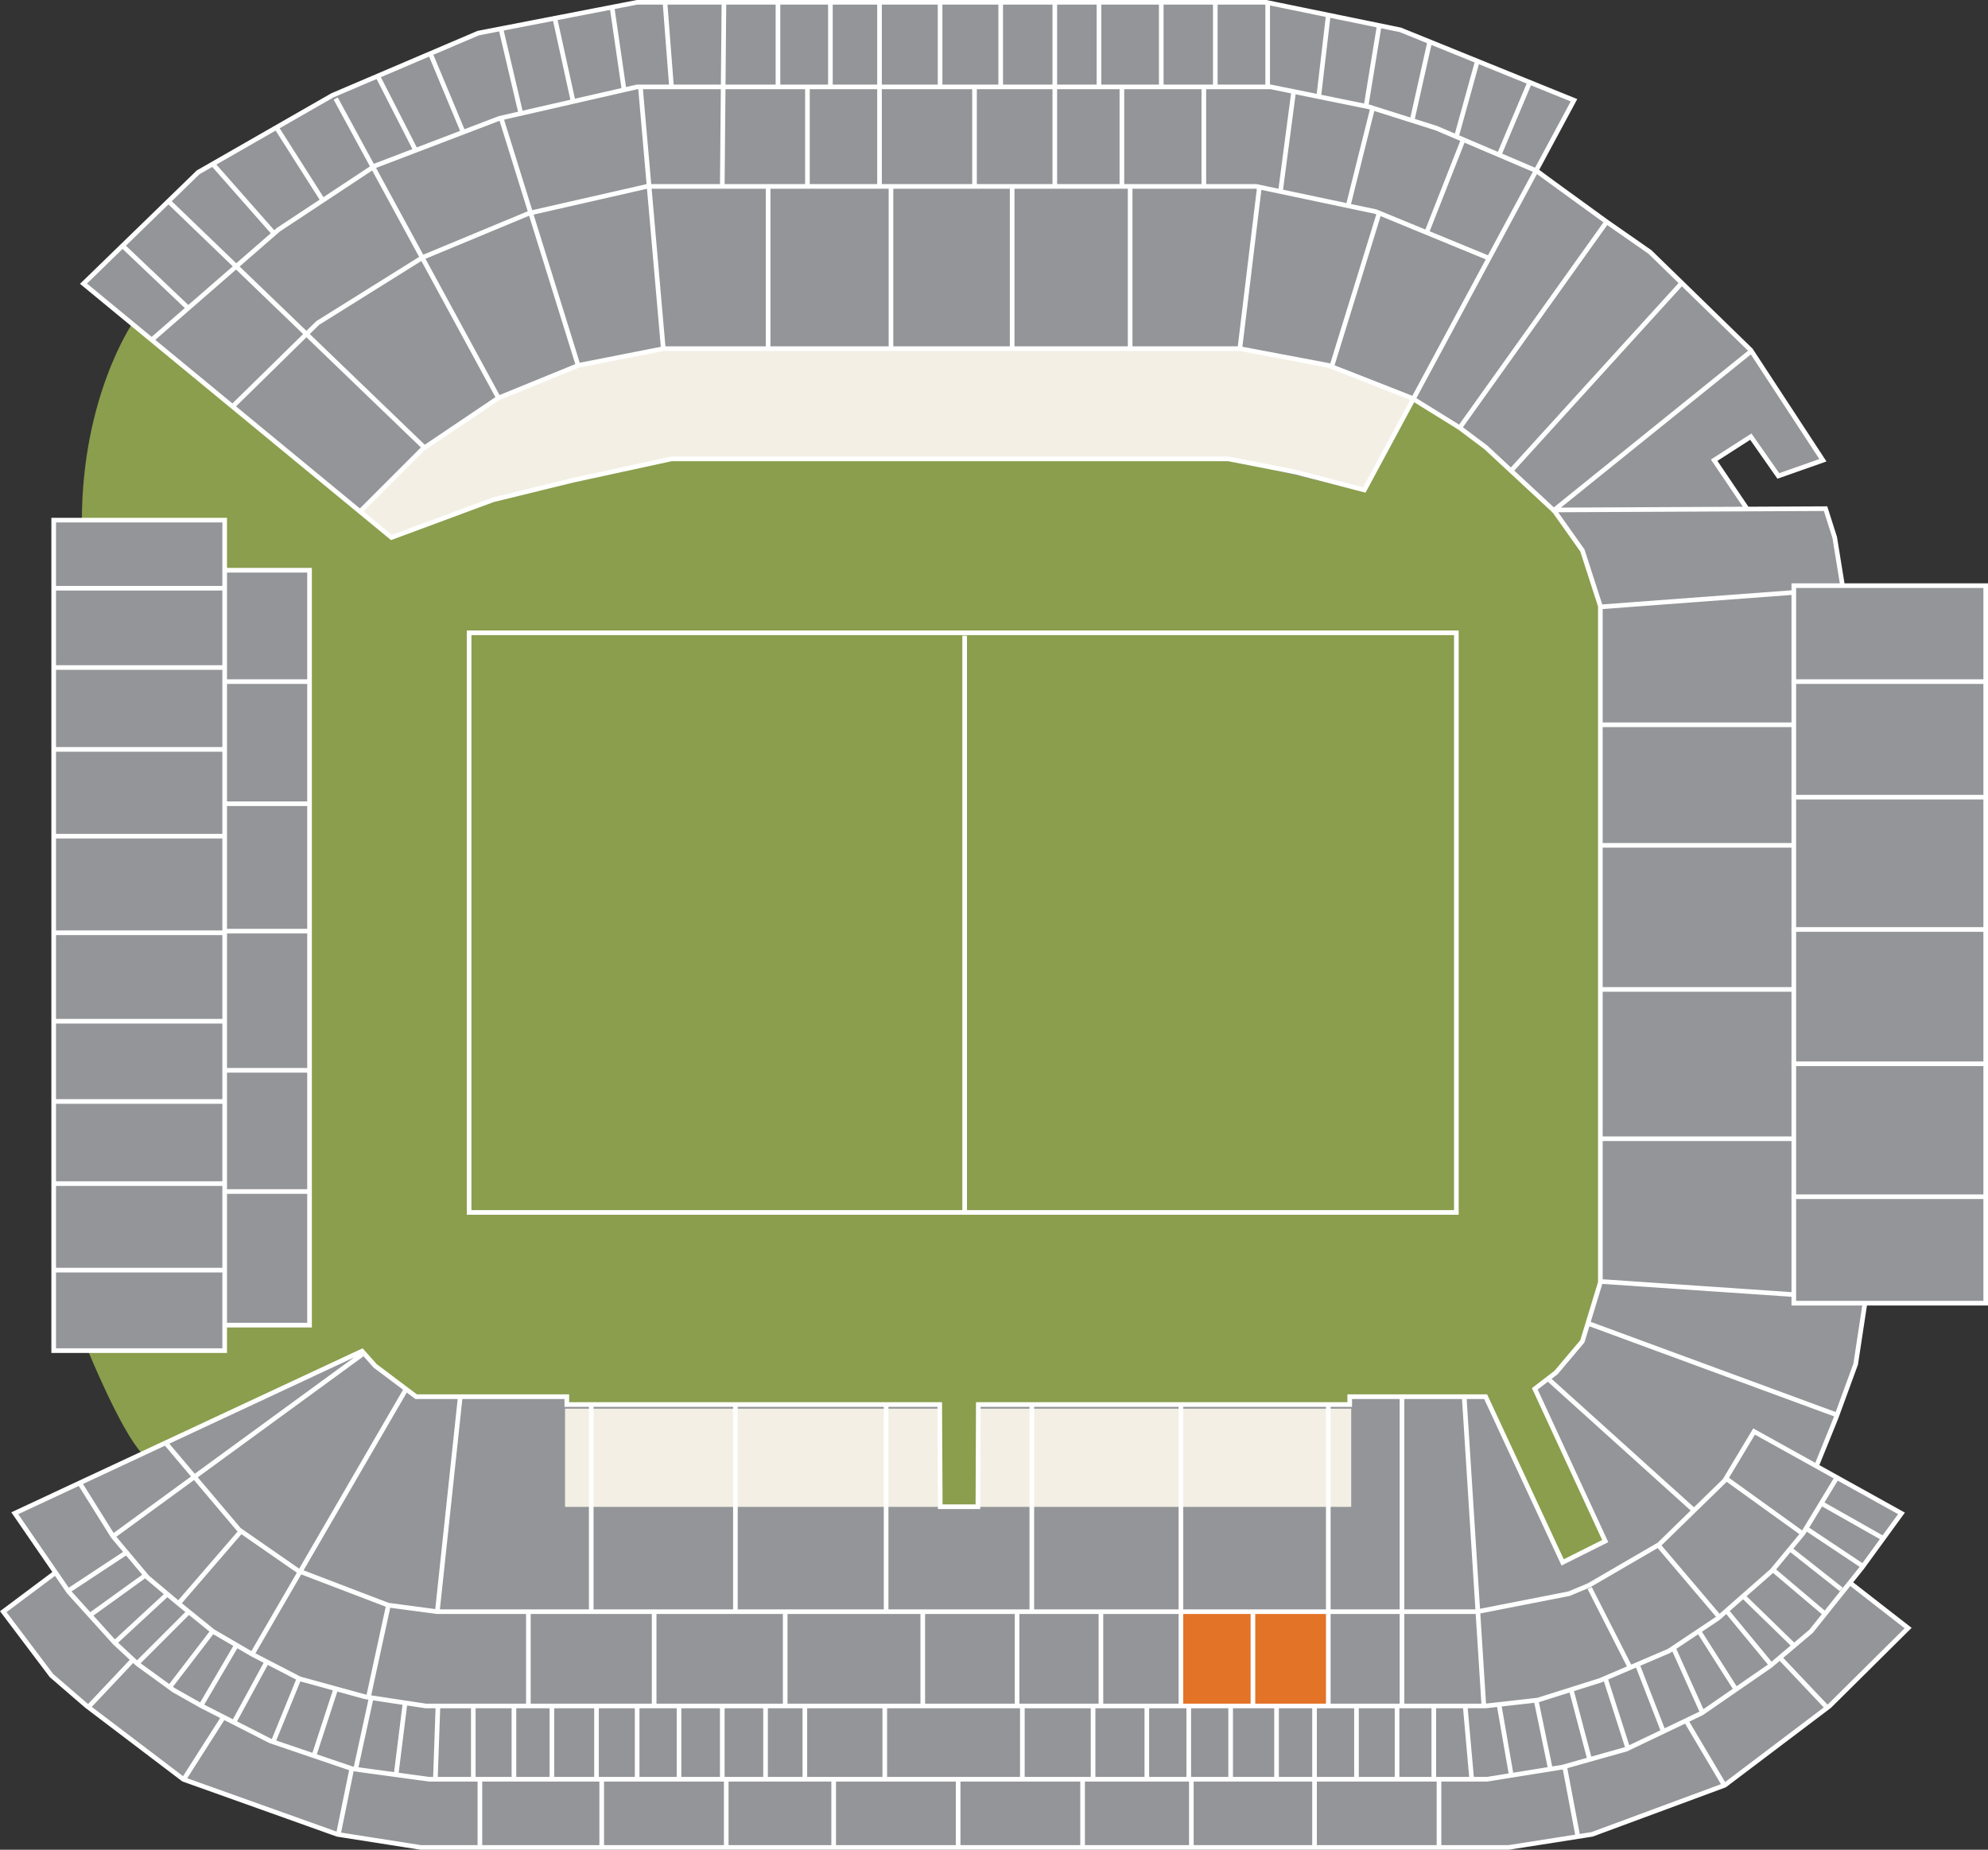 <?xml version="1.0" encoding="UTF-8"?>
<svg xmlns="http://www.w3.org/2000/svg" id="Layer_2" data-name="Layer 2" viewBox="0 0 346.94 322.89">
  <rect x="0" y="0" width="346.94" height="322.89" fill="#333333" stroke="none"/>
  <defs>
    <style>
      .cls-1 {
        fill: #f3efe4;
      }

      .cls-2 {
        fill: #fff;
      }

      .cls-3 {
        fill: none;
        stroke: #fff;
        stroke-width: .81px;
      }

      .cls-4 {
        fill: #e37326;
      }

      .cls-5 {
        fill: #939598;
      }

      .cls-6 {
        fill: #8a9e4d;
      }
    </style>
  </defs>
  <g id="Layer_1-2" data-name="Layer 1">
    <g>
      <polygon class="cls-5" points="83.29 5.78 58.13 16.76 34.59 30.25 14.46 49.69 68.2 93.82 86.26 87.19 116.91 80.1 214.55 80.33 238.1 85.82 246.33 69.81 254.33 74.61 259.59 78.5 271.03 89.25 276.06 96.11 279.49 105.94 279.49 223.48 278.57 226.68 346.49 227.59 346.26 102.28 321.33 102.28 320.19 93.82 318.59 88.79 304.87 88.79 299.15 80.33 305.33 76.44 310.36 83.07 318.13 80.33 305.56 61.35 287.95 43.97 280.4 38.94 268.28 29.34 274.69 17.45 244.27 5.33 220.95 .52 111.19 .29 83.29 5.78"></polygon>
      <polygon class="cls-5" points="276.29 234.22 271.48 239.71 267.82 242.46 279.94 268.98 272.63 272.87 259.36 243.83 235.58 243.83 235.58 245.43 170.64 245.43 170.64 263.26 164.01 263.26 163.78 245.43 98.84 245.43 98.61 243.83 72.54 243.83 65 238.11 62.94 235.82 2.57 264.18 9.43 274.7 .51 281.33 8.74 292.53 15.14 298.02 32.06 310.6 58.82 320.2 73.68 322.72 83.75 322.72 263.02 322.72 277.66 320.2 300.98 311.52 318.82 298.25 332.77 284.08 322.71 276.3 331.85 264.18 316.99 255.95 323.85 238.34 325.45 227.59 279.49 223.48 276.29 234.22"></polygon>
      <rect class="cls-5" x="9.43" y="90.85" width="29.73" height="144.98"></rect>
      <rect class="cls-5" x="39.15" y="99.54" width="14.86" height="131.71"></rect>
      <polygon class="cls-2" points="170.64 245.89 163.79 245.89 164.01 263.03 170.64 263.03 170.64 245.89"></polygon>
      <path class="cls-1" d="M235.81,245.89h-65.17v17.15h65.17v-17.15ZM163.79,245.89h-65.18v17.15h65.39l-.22-17.15Z"></path>
      <path class="cls-2" d="M246.33,69.81l-8.23,16.01,8.4-15.9-.17-.1ZM116.91,80.1l-30.39,7.03,30.62-7.03h-.22ZM62.8,89.39l-.09.09,5.46,4.32-5.37-4.41Z"></path>
      <polygon class="cls-1" points="216.37 60.89 115.76 60.89 100.9 63.64 86.95 69.35 74.14 78.04 62.8 89.39 68.17 93.8 68.2 93.82 86.26 87.19 86.51 87.13 116.9 80.1 117.13 80.1 117.13 80.1 214.32 80.1 225.52 82.39 238.1 85.82 246.33 69.81 246.5 69.91 246.56 69.81 231.7 63.86 216.37 60.89"></polygon>
      <path class="cls-6" d="M23.15,56.38s-8.86,12.86-8.86,34.58l24.87-.11v8.69l14.86.23-.23,131.71h-14.41l-.23,4.35H15.38s5.71,13.95,9.37,17.84l38.19-17.61,2.51,2.51,6.63,5.26h26.75v1.6l64.94-.23.46,18.06h6.4v-17.84l64.71-.23.46-1.37h23.32l13.26,28.81,7.77-3.43-12.35-26.75,2.75-1.83,1.14-1.14,4.12-5.03,3.66-10.75-.23-117.54-2.97-9.83-5.03-7.09-7.77-6.86-4.12-4.11-4.8-3.43-8.01-5.03-8.46,16-23.78-5.72h-97.18l-30.87,7.09-18.06,6.86L23.15,56.38Z"></path>
      <path class="cls-3" d="M168.35,110.97v100.62M81.87,211.64h172.29v-101.18H81.87v101.18Z"></path>
      <rect class="cls-5" x="155.55" y="32.54" width="41.62" height="15.09"></rect>
      <polygon class="cls-5" points="26.35 59.29 40.53 70.95 55.39 56.32 73.68 45.12 92.44 37.11 113.01 32.77 219.35 32.54 240.61 37.11 259.59 45.12 268.28 30.02 249.99 22.02 238.33 18.59 221.18 14.93 110.96 15.16 87.41 20.65 65 29.11 47.85 40.54 26.35 59.29"></polygon>
      <rect class="cls-5" x="177.5" y="281.33" width="14.63" height="16.24"></rect>
      <rect class="cls-5" x="192.14" y="281.33" width="14.18" height="16.47"></rect>
      <rect class="cls-4" x="206.09" y="281.56" width="25.61" height="16.24"></rect>
      <polygon class="cls-5" points="231.91 281.69 231.91 297.49 258.91 297.79 257.99 281.33 231.91 281.69"></polygon>
      <polygon class="cls-5" points="170.28 15.41 126.43 15.8 126.03 32.39 169.89 32.39 170.28 15.41"></polygon>
      <polygon class="cls-5" points="195.79 32.77 219.8 32.77 235.13 35.97 239.7 19.05 221.18 14.93 195.79 15.16 195.79 32.77"></polygon>
      <path class="cls-3" d="M271.25,89.02l34.3-27.67M263.71,82.16l29.73-32.7M254.79,74.61l25.61-35.9M270.8,89.02l47.79-.23,1.6,5.03,1.37,8.46M279.26,105.94l33.61-2.51M279.26,126.52h33.61M279.26,147.56h33.84M279.26,172.71h33.84M279.49,198.78h33.39M279.49,223.7l33.61,2.29M277.2,231.02l43.45,16M270.11,240.63l25.61,23.1M325.45,227.59l-1.6,10.52-3.43,9.38-3.43,8.46M310.81,289.56l8,8.46M294.35,300.54l6.63,11.2M273.09,308.54l2.29,12.12M251.13,310.6v11.89M229.41,310.6v11.89M207.91,310.6v11.89M188.93,310.6v12.12M167.21,310.6v11.89M145.49,310.6v11.89M126.74,310.83v11.66M105.01,310.83v11.89M83.75,310.83v11.66M61.34,309l-2.29,11.2M38.93,299.85l-6.86,10.75M23.15,289.79l-7.54,8M318.13,262.58l10.52,5.95M315.39,266.92l9.6,6.4M312.64,270.58l8.69,6.86M309.67,274.24l8.92,7.55M304.41,278.81l8.46,8.23M301.44,281.33l7.55,9.15M296.64,284.99l6.4,10.06M292.06,287.73l5.03,11.2M285.89,290.93l4.35,11.2M280.17,292.99l3.89,12.12M274.23,295.05l3.2,12.12M268.05,296.65l2.51,12.12M261.65,297.8l2.06,11.89M255.7,297.8l1.14,12.8M250.22,297.8v12.8M243.81,297.8v12.8M236.73,297.8v12.8M229.41,297.8v12.8M222.78,297.8v12.8M214.77,297.8v12.8M207.46,297.8v12.8M200.14,297.8v12.8M190.76,297.8v12.8M178.42,297.8v12.8M154.41,297.8v12.8M140.46,297.8v12.8M133.6,297.8v12.8M126.05,297.8v12.8M118.5,297.8v12.8M111.19,297.8v12.8M104.1,297.8v12.8M96.32,297.8v12.8M89.69,297.8v12.8M82.6,297.8v12.8M76.43,297.8l-.45,12.8M70.71,297.11l-1.6,12.81M64.77,296.42l-2.74,12.58M58.59,294.82l-3.88,11.89M52.19,292.99l-4.57,11.2M46.47,290.25l-5.72,10.52M41.21,287.27l-6.17,10.52M37.1,284.76l-7.54,9.83M32.98,281.33l-9.15,9.15M29.09,278.36l-9.15,8.46M25.44,274.93l-9.83,7.09M22,271.04l-10.06,6.63M301.44,258.24l13.03,9.38M289.55,269.9l10.29,12.12M277.43,277.21l7.09,13.95M218.66,281.33v16.47M192.13,281.33v16.47M177.5,281.33v16.47M161.04,281.33v16.47M137.03,281.33v16.47M114.16,281.33v16.47M92.21,281.33v16.47M67.74,280.41l-3.43,15.78M42.02,267.32l-10.86,12.58M255.53,243.83l3.43,53.97M244.67,243.83v53.97M231.81,245.2v52.6M206.09,245.2v52.6M180.07,245.2v36.13M154.64,245.2v36.13M128.34,245.2v36.13M103.18,245.2v36.13M80.32,243.83l-4,37.5M70.88,242.46l-26.87,46.31M63.17,236.45l-43.45,31.73M14,259.03l5.72,9.15,6,7.15,5.43,4.57,6,4.86,6.86,4,8.29,4.29,11.43,3.14,10.57,1.6h184.94l9.15-1.03,10.86-3.43,12.01-5.14,8.57-5.72,9.43-8.29,5.43-6.57,5.72-9.43M9.43,274.7l-8.86,6.63,8.41,11.15,6.17,5.32,16.86,12.8,26.87,9.6,14.58,2.29h189.8l14.58-2.29,23.15-8.57,18.29-13.83,13.72-13.61-10.29-8.01M312.64,208.9h34.3M312.64,185.69h34.3M312.64,162.25h34.3M312.64,139.15h34.3M312.64,118.98h34.3M39.61,207.99h14.41M39.61,186.83h14.41M39.61,162.54h14.41M39.61,140.3h14.41M39.61,118.98h14.41M8.97,221.71h30.64M8.97,206.61h30.64M8.97,192.27h30.64M8.97,178.26h30.64M8.97,162.82h30.64M8.97,145.96h30.64M8.97,130.81h30.64M8.97,116.52h30.64M8.97,102.68h30.64M39.61,99.54h14.41v131.77h-14.41M9.37,90.79v144.97h29.84V90.79H9.37ZM313.05,227.48h33.49v-125.25h-33.49v125.25ZM248.96,40.65l6.29-16M235.24,36.08l4.29-17.15M223.46,33.45l2.29-17.38M210.09,32.54V15.16M195.79,32.54V15.16M170.07,32.54V15.16M153.49,32.54V15.16M140.91,32.54V15.16M261.54,27.22l5.38-12.75M254.11,24.08l3.72-13.44M246.39,21.22l3.14-14.01M238.38,18.65l2.29-14.01M230.1,17.22l1.71-14.58M221.23,15.16V.4M212.09,15.16V.4M202.66,15.16V.4M191.79,15.16V.4M184.08,32.54V.4M174.64,15.16V.4M164.06,15.16V.4M153.49,15.16V.4M144.92,15.16V.4M135.77,15.16V.4M126.05,32.54l.29-32.13M117.19,15.16l-1.14-14.76M108.9,15.62l-2.06-14.18M100.04,17.79l-3.14-14.29M90.89,19.79l-3.43-14.58M80.89,23.22l-5.72-13.72M72.6,26.36l-6.57-12.86M56.31,34.94l-8-12.58M47.73,40.65l-10.58-12.01M32.87,53.8l-11.43-10.86M232.38,64.1l8.29-26.87M216.37,60.89l3.43-28.36M197.23,60.89v-28.36M176.64,60.89v-28.36M155.49,60.89v-28.36M134.05,60.89v-28.36M115.76,60.89l-4-45.73M100.9,63.81l-13.43-43.16M87.18,69.81l-28.59-52.6M74.03,78.1L29.32,35.05M304.87,88.79l-5.72-8.46,6.4-4.11,4.8,6.86,7.78-2.74-12.58-19.21-17.61-17.15-7.55-5.26-12.29-8.92-17.44-7.43-11.72-3.71-17.15-3.49h-110.62l-24.01,5.49-21.72,8.29-16.86,11.15-22.01,19.15M259.54,44.94l-19.44-8-20.87-4.4h-106.33l-20.58,4.69-18.58,7.72-18.29,11.43-14.86,14.58M28.87,251.83l12.86,15.21,10.29,7.14,15.72,6.01,8.57,1.14h181.51l16-3.14,3.43-1.43,12.29-7.15,11.43-11.15,5.15-8.58,25.72,14.29-6.86,9.43-6.17,7.72-2.74,3.43-7.09,6-12.01,8.29-13.15,6.29-11.15,3.14-13.15,2.11H74.89l-13.44-1.83-14.29-4.86-12-6.12-4.86-2.75-6.29-4.57-4-3.72-8-8.86-9.43-13.72,26.55-12.4,34.05-15.9,2.29,2.57,7.15,5.38h26.3v1.37h65.08l.09,17.84h6.57l.07-17.84h64.82v-1.37h23.72l13.44,28.93,7.43-3.72-12.29-26.58,3.72-2.86,4.58-5.43,3.14-10.29v-118.05l-3.14-9.72-4.86-6.86-12.01-11.15-4.57-3.43-8.29-5.14-14.58-5.72-15.44-2.92h-100.62l-14.86,2.92-14,5.72-13.15,8.86-10.86,10.86M274.69,17.5l-36.59,68.03-12.01-3.14-11.72-2.29h-97.18l-17.15,3.72-14,3.43-17.72,6.57L14.57,49.52l20.01-19.44,23.44-13.44,25.44-10.86L111.19.4h109.76l23.44,4.81,30.3,12.29Z"></path>
    </g>
  </g>
</svg>
